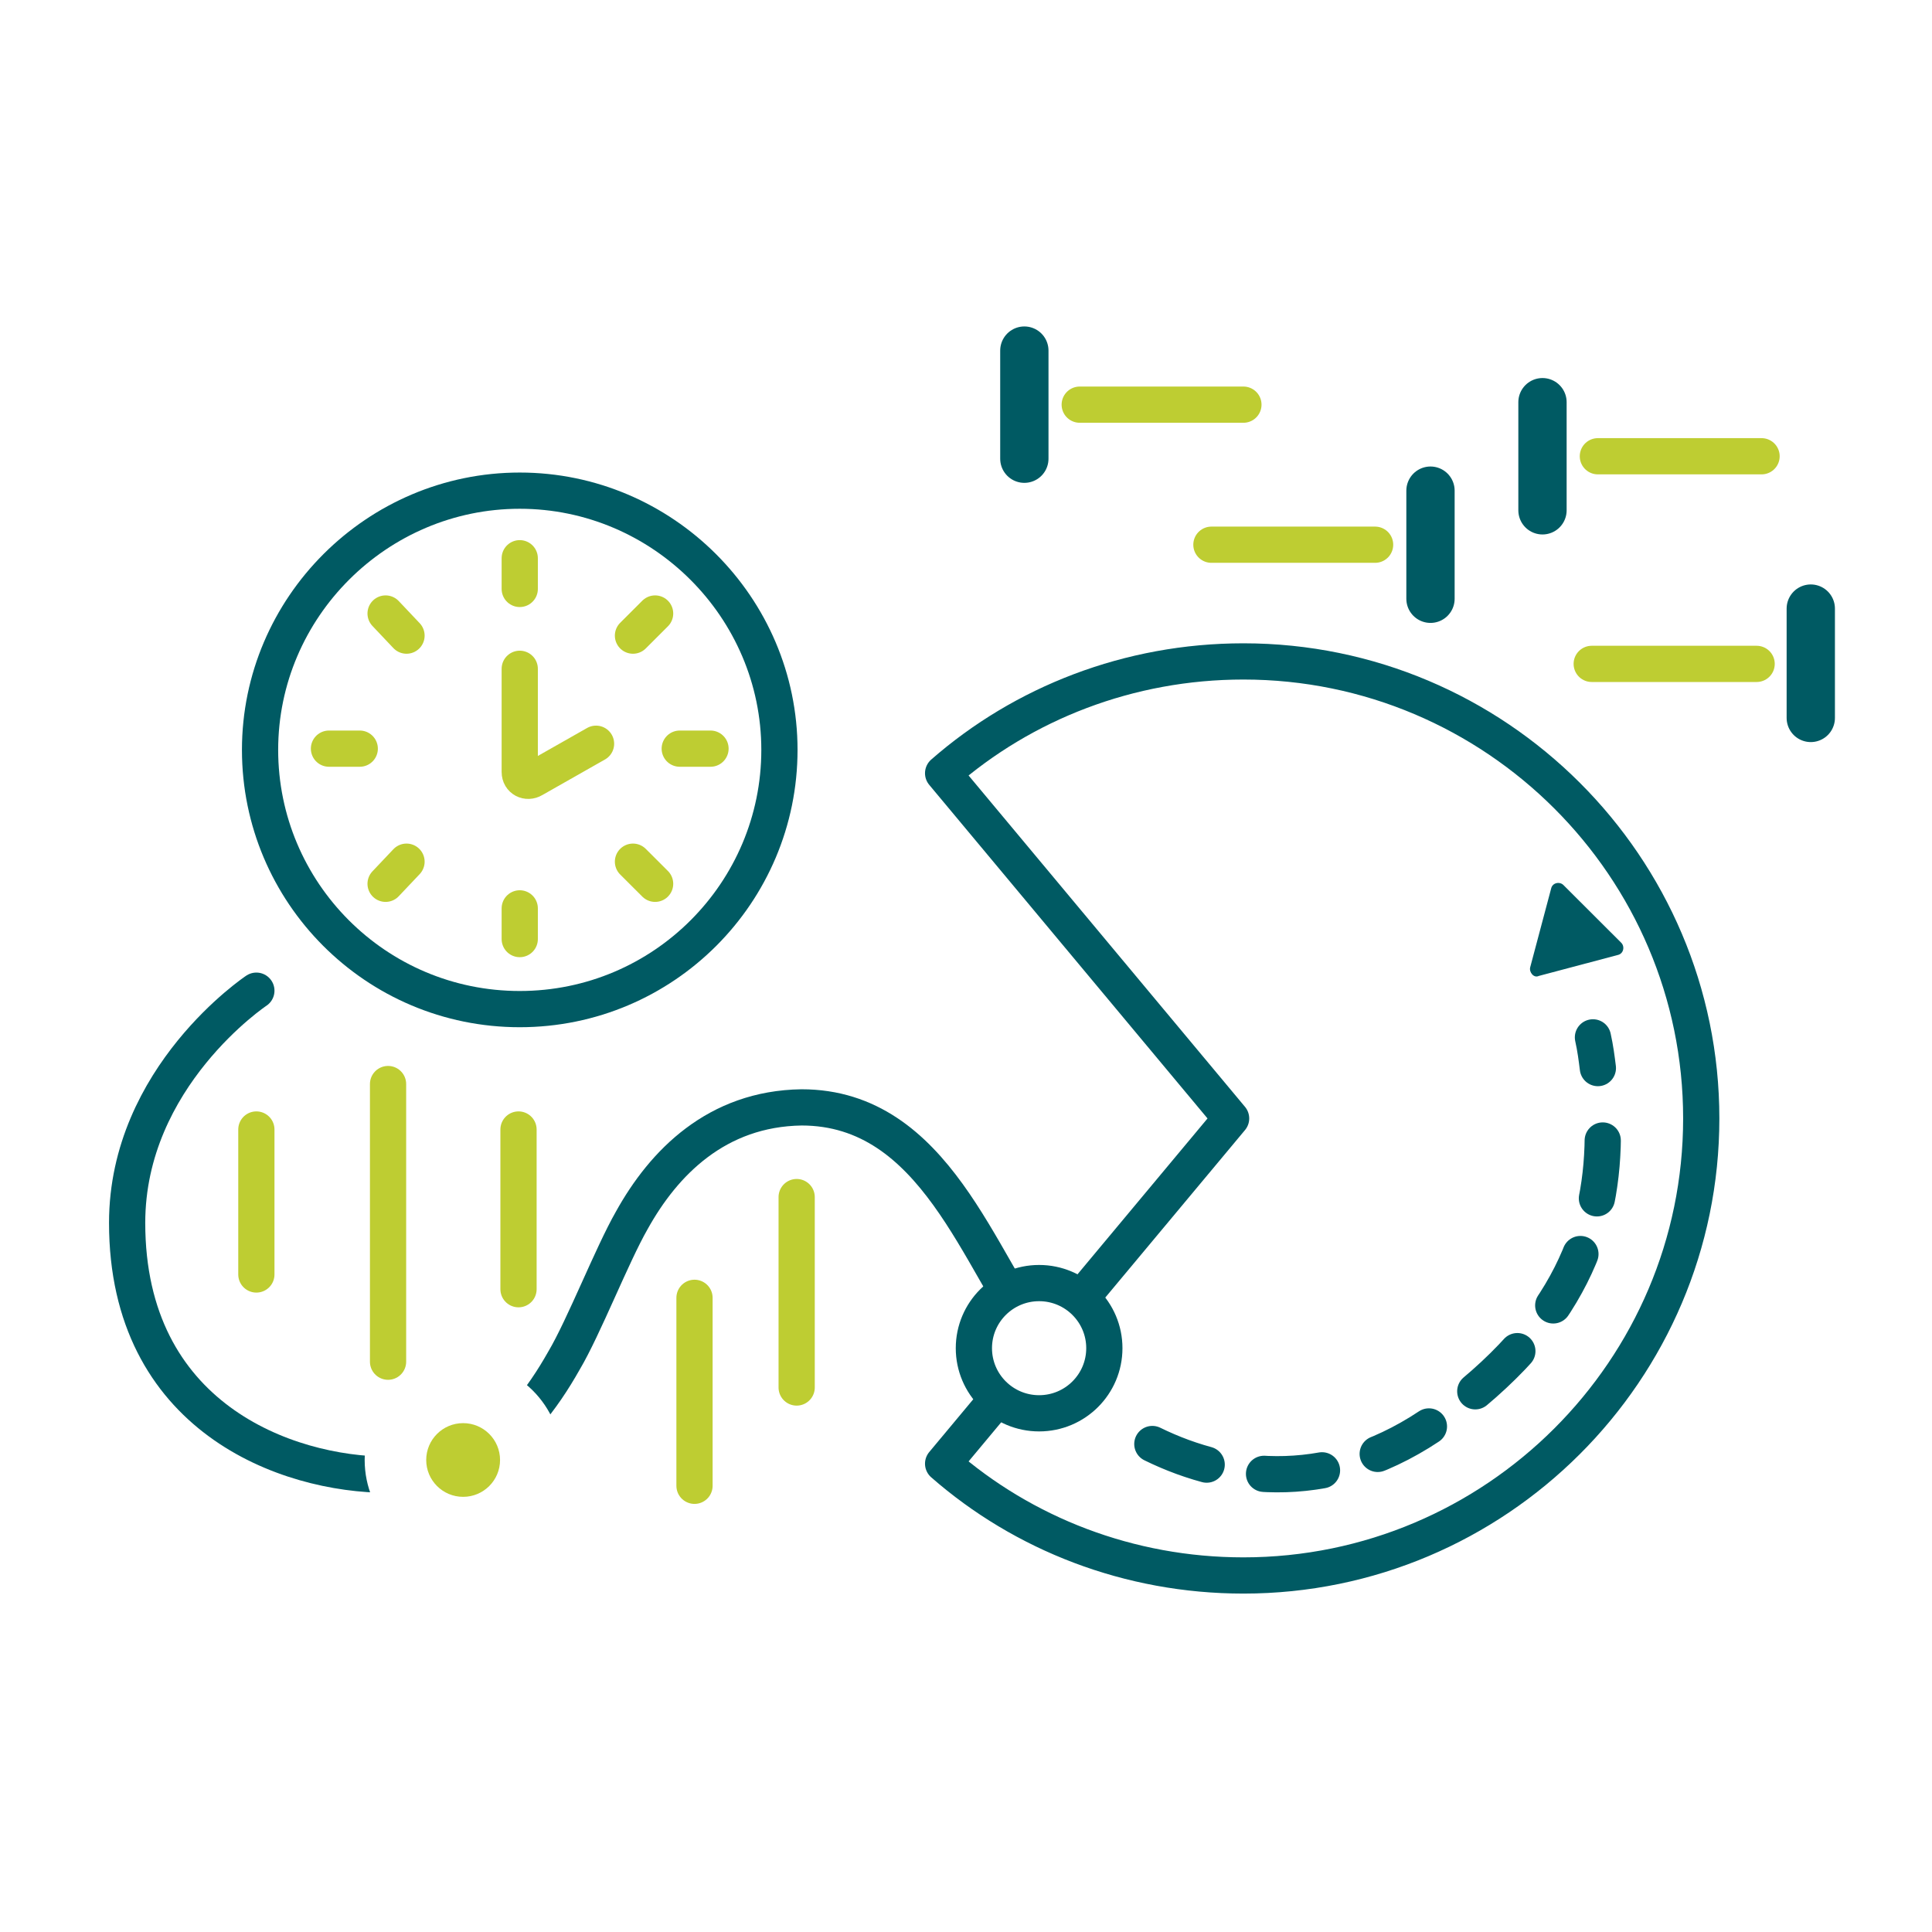 <svg width="160" height="160" viewBox="0 0 160 160" fill="none" xmlns="http://www.w3.org/2000/svg">
<rect width="160" height="160" fill="white"/>
<path d="M42.941 106.767V93.541" stroke="#BECD32" stroke-width="3" stroke-miterlimit="10" stroke-linecap="round"/>
<path d="M65.976 114.907V99.137" stroke="#BECD32" stroke-width="3" stroke-miterlimit="10" stroke-linecap="round"/>
<path d="M57.516 123.047V107.48" stroke="#BECD32" stroke-width="3" stroke-miterlimit="10" stroke-linecap="round"/>
<path d="M21.231 105.547V93.541" stroke="#BECD32" stroke-width="3" stroke-miterlimit="10" stroke-linecap="round"/>
<path d="M32.137 112.77V89.776" stroke="#BECD32" stroke-width="3" stroke-miterlimit="10" stroke-linecap="round"/>
<path d="M21.231 82.044C21.231 82.044 10.529 89.166 10.529 101.273C10.529 117.349 23.677 122.131 32.137 122.131C32.952 122.131 33.768 122.131 34.481 122.029" stroke="#005A63" stroke-width="3" stroke-miterlimit="10" stroke-linecap="round" stroke-linejoin="round"/>
<path d="M85.953 111.753C86.361 112.363 86.87 113.076 87.482 113.788" stroke="#005A63" stroke-width="3" stroke-linecap="round" stroke-linejoin="round"/>
<path d="M95.432 119.587C101.853 122.741 110.517 123.759 119.18 117.552C130.086 109.718 132.838 101.578 132.736 93.439" stroke="#005A63" stroke-width="3" stroke-linecap="round" stroke-linejoin="round" stroke-dasharray="4.82 4.82"/>
<path d="M132.329 88.454C132.227 87.639 132.125 86.826 131.921 85.91" stroke="#005A63" stroke-width="3" stroke-linecap="round" stroke-linejoin="round"/>
<path d="M43.552 117.247C44.776 115.823 45.795 114.296 46.712 112.669C48.343 109.921 50.687 103.919 52.318 101.07C54.968 96.288 59.351 91.811 66.383 91.709C77.493 91.709 81.061 104.529 86.055 111.041" stroke="#005A63" stroke-width="3" stroke-miterlimit="10" stroke-linecap="round" stroke-linejoin="round"/>
<path d="M134.265 78.076L129.475 73.294C129.169 72.988 128.557 73.09 128.455 73.599L126.723 80.111C126.621 80.517 127.029 81.026 127.436 80.823L133.959 79.093C134.469 78.991 134.571 78.381 134.265 78.076Z" fill="#005A63"/>
<path d="M78.105 121.215C84.73 127.015 93.495 130.474 102.974 130.474C123.869 130.474 140.89 113.483 140.89 92.625C140.89 71.767 123.869 54.776 102.974 54.776C93.495 54.776 84.73 58.236 78.105 64.035L101.955 92.625L78.105 121.215Z" stroke="#005A63" stroke-width="3" stroke-miterlimit="10" stroke-linecap="round" stroke-linejoin="round"/>
<path d="M86.055 117.044C89.038 117.044 91.457 114.629 91.457 111.651C91.457 108.673 89.038 106.259 86.055 106.259C83.071 106.259 80.653 108.673 80.653 111.651C80.653 114.629 83.071 117.044 86.055 117.044Z" fill="white" stroke="#005A63" stroke-width="3" stroke-miterlimit="10"/>
<path d="M113.88 45.111H100.324" stroke="#BECD32" stroke-width="3" stroke-miterlimit="10" stroke-linecap="round"/>
<path d="M118.467 49.587V40.634" stroke="white" stroke-width="3" stroke-miterlimit="10" stroke-linecap="round" stroke-linejoin="round"/>
<path d="M118.467 49.587V40.634" stroke="#005A63" stroke-width="4" stroke-miterlimit="10" stroke-linecap="round" stroke-linejoin="round"/>
<path d="M89.418 33.512H102.974" stroke="#BECD32" stroke-width="3" stroke-miterlimit="10" stroke-linecap="round"/>
<path d="M84.832 37.988V29.035" stroke="white" stroke-width="3" stroke-miterlimit="10" stroke-linecap="round" stroke-linejoin="round"/>
<path d="M84.832 37.988V29.035" stroke="#005A63" stroke-width="4" stroke-miterlimit="10" stroke-linecap="round" stroke-linejoin="round"/>
<path d="M132.329 37.785H145.885" stroke="#BECD32" stroke-width="3" stroke-miterlimit="10" stroke-linecap="round"/>
<path d="M127.742 42.262V33.308" stroke="white" stroke-width="3" stroke-miterlimit="10" stroke-linecap="round" stroke-linejoin="round"/>
<path d="M127.742 42.262V33.308" stroke="#005A63" stroke-width="4" stroke-miterlimit="10" stroke-linecap="round" stroke-linejoin="round"/>
<path d="M145.477 54.98H131.819" stroke="#BECD32" stroke-width="3" stroke-miterlimit="10" stroke-linecap="round"/>
<path d="M149.961 59.456V50.401" stroke="white" stroke-width="3" stroke-miterlimit="10" stroke-linecap="round" stroke-linejoin="round"/>
<path d="M149.961 59.456V50.401" stroke="#005A63" stroke-width="4" stroke-miterlimit="10" stroke-linecap="round" stroke-linejoin="round"/>
<path d="M43.043 83.57C31.118 83.57 21.537 73.904 21.537 62.102C21.537 50.299 31.22 40.634 43.043 40.634C54.866 40.634 64.549 50.299 64.549 62.102C64.549 73.904 54.968 83.57 43.043 83.57Z" stroke="#005A63" stroke-width="3" stroke-miterlimit="10" stroke-linecap="round" stroke-linejoin="round"/>
<path d="M43.043 55.387V63.933C43.043 64.544 43.654 64.849 44.164 64.544L49.362 61.593" stroke="#BECD32" stroke-width="3" stroke-miterlimit="10" stroke-linecap="round"/>
<path d="M43.043 46.23V48.773" stroke="#BECD32" stroke-width="3" stroke-miterlimit="10" stroke-linecap="round"/>
<path d="M31.933 50.808L33.666 52.64" stroke="#BECD32" stroke-width="3" stroke-miterlimit="10" stroke-linecap="round"/>
<path d="M27.244 62H29.793" stroke="#BECD32" stroke-width="3" stroke-miterlimit="10" stroke-linecap="round"/>
<path d="M31.933 73.192L33.666 71.361" stroke="#BECD32" stroke-width="3" stroke-miterlimit="10" stroke-linecap="round"/>
<path d="M43.043 77.77V75.227" stroke="#BECD32" stroke-width="3" stroke-miterlimit="10" stroke-linecap="round"/>
<path d="M54.254 73.192L52.42 71.361" stroke="#BECD32" stroke-width="3" stroke-miterlimit="10" stroke-linecap="round"/>
<path d="M58.841 62H56.293" stroke="#BECD32" stroke-width="3" stroke-miterlimit="10" stroke-linecap="round"/>
<path d="M54.254 50.808L52.42 52.64" stroke="#BECD32" stroke-width="3" stroke-miterlimit="10" stroke-linecap="round"/>
<path d="M38.354 129.049C42.858 129.049 46.508 125.405 46.508 120.91C46.508 116.415 42.858 112.77 38.354 112.77C33.851 112.77 30.2 116.415 30.2 120.91C30.2 125.405 33.851 129.049 38.354 129.049Z" fill="white"/>
<path d="M38.354 123.962C40.043 123.962 41.412 122.596 41.412 120.91C41.412 119.224 40.043 117.858 38.354 117.858C36.666 117.858 35.297 119.224 35.297 120.91C35.297 122.596 36.666 123.962 38.354 123.962Z" fill="#BECD32"/>
</svg>
